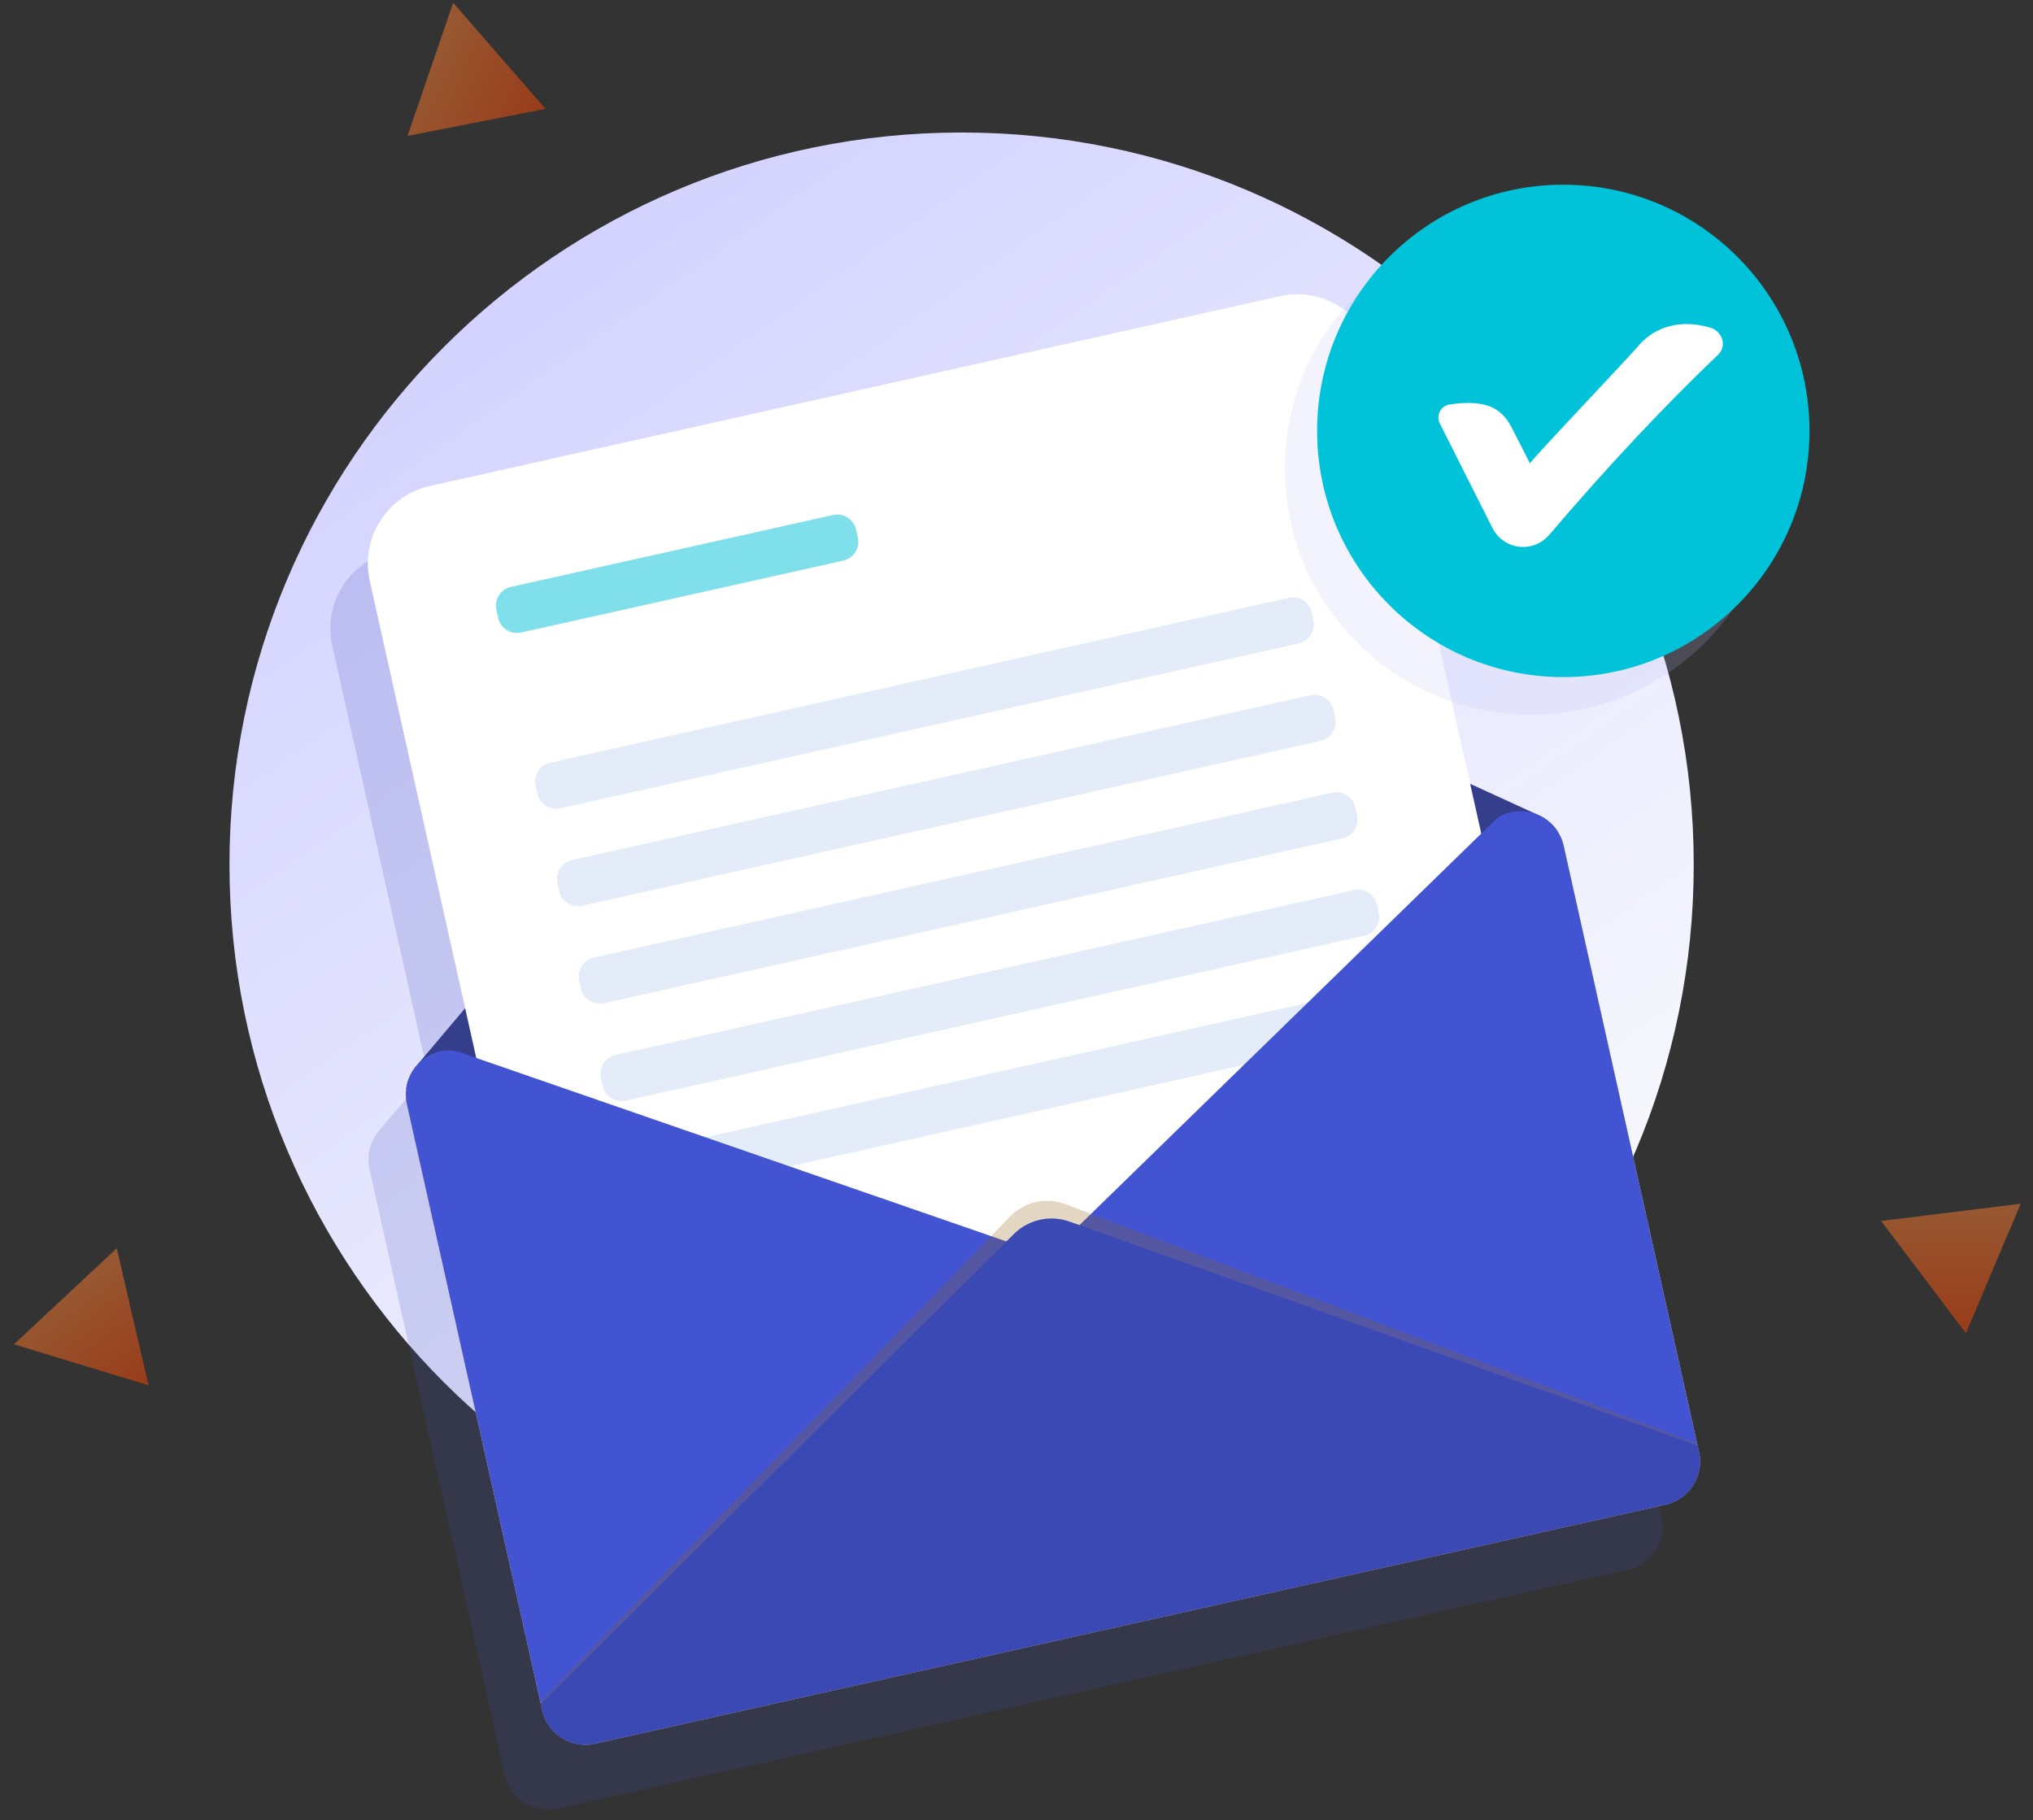 <svg width="191" height="171" viewBox="0 0 191 171" fill="none" xmlns="http://www.w3.org/2000/svg">
<rect x="0" y="0" width="191" height="171" fill="#333333" stroke="none"/>
<g clip-path="url(#clip0_39_17259)">
<path d="M90.342 150.016C128.33 150.016 159.126 119.22 159.126 81.232C159.126 43.244 128.33 12.448 90.342 12.448C52.354 12.448 21.559 43.244 21.559 81.232C21.559 119.22 52.354 150.016 90.342 150.016Z" fill="url(#paint0_linear_39_17259)"/>
<g style="mix-blend-mode:multiply" opacity="0.18">
<path d="M156.207 143.344C156.207 143.339 156.208 143.333 156.208 143.328C156.206 143.321 156.208 143.311 156.206 143.304C156.206 143.256 156.204 143.204 156.2 143.156C156.196 143.105 156.195 143.054 156.187 143.003C156.185 142.983 156.185 142.963 156.183 142.938C156.18 142.925 156.18 142.911 156.177 142.898C156.173 142.864 156.169 142.831 156.162 142.801C156.158 142.767 156.154 142.734 156.147 142.701C156.134 142.627 156.122 142.558 156.106 142.488L156.067 142.311L155.934 141.719L143.4 85.58C143.385 85.511 143.366 85.439 143.347 85.37C143.336 85.321 143.321 85.269 143.303 85.221C143.286 85.162 143.266 85.105 143.243 85.047C143.225 84.999 143.208 84.951 143.187 84.904C143.169 84.856 143.149 84.812 143.128 84.765C143.1 84.705 143.074 84.649 143.043 84.59C142.982 84.472 142.919 84.355 142.845 84.243C142.844 84.24 142.84 84.237 142.839 84.234C142.792 84.164 142.746 84.095 142.697 84.03C142.521 83.786 142.319 83.564 142.095 83.368C142.043 83.321 141.988 83.275 141.93 83.229C141.803 83.126 141.671 83.034 141.535 82.95C141.491 82.922 141.446 82.894 141.399 82.87C141.34 82.834 141.28 82.8 141.214 82.769C141.206 82.764 141.194 82.76 141.183 82.756L140.936 82.641C140.936 82.641 140.936 82.638 140.933 82.642L134.608 79.743L125.644 39.593C124.745 35.568 120.754 33.034 116.728 33.932L36.885 51.759C32.86 52.657 30.326 56.65 31.224 60.675L40.188 100.823L35.693 106.139L35.518 106.348C35.51 106.356 35.501 106.365 35.496 106.373C35.042 106.956 34.744 107.656 34.647 108.401C34.586 108.871 34.605 109.358 34.714 109.847L47.348 166.433L47.38 166.577L47.419 166.756C47.443 166.861 47.469 166.963 47.502 167.062C47.509 167.086 47.517 167.109 47.524 167.132C47.529 167.15 47.535 167.167 47.54 167.184C47.544 167.195 47.546 167.204 47.55 167.214C47.55 167.214 47.55 167.215 47.55 167.216C47.553 167.226 47.558 167.235 47.561 167.244C47.582 167.305 47.605 167.366 47.627 167.425C47.633 167.434 47.636 167.448 47.641 167.456C47.651 167.48 47.662 167.502 47.672 167.524C47.683 167.549 47.694 167.573 47.705 167.596C47.71 167.609 47.715 167.621 47.721 167.634C47.726 167.645 47.732 167.657 47.737 167.668C47.768 167.731 47.8 167.794 47.833 167.857C47.841 167.87 47.848 167.881 47.856 167.894C47.871 167.92 47.886 167.946 47.901 167.972C47.917 167.999 47.933 168.029 47.951 168.056C47.992 168.119 48.035 168.186 48.076 168.246C48.078 168.248 48.08 168.25 48.082 168.252C48.112 168.295 48.144 168.333 48.175 168.374C48.189 168.392 48.2 168.412 48.214 168.429C48.253 168.482 48.3 168.535 48.343 168.587C48.35 168.594 48.357 168.602 48.364 168.609C48.373 168.62 48.384 168.631 48.395 168.642C48.422 168.673 48.449 168.703 48.479 168.733C48.492 168.745 48.505 168.755 48.517 168.767C48.57 168.82 48.621 168.872 48.676 168.922C48.688 168.932 48.697 168.945 48.709 168.955C48.764 169.005 48.821 169.05 48.879 169.095C48.907 169.118 48.935 169.141 48.964 169.162C49.005 169.194 49.047 169.226 49.088 169.254C49.105 169.266 49.124 169.275 49.141 169.287C49.22 169.341 49.302 169.392 49.385 169.441C49.411 169.456 49.437 169.471 49.463 169.487C49.497 169.505 49.53 169.525 49.564 169.543C49.699 169.614 49.837 169.678 49.98 169.733C50.004 169.743 50.028 169.749 50.052 169.758C50.087 169.771 50.122 169.785 50.157 169.797C50.214 169.816 50.27 169.834 50.326 169.853C50.364 169.863 50.403 169.871 50.441 169.88C50.483 169.891 50.526 169.901 50.569 169.911C50.611 169.92 50.653 169.931 50.696 169.939C50.764 169.952 50.832 169.96 50.901 169.971C50.913 169.972 50.924 169.975 50.937 169.976C50.962 169.979 50.987 169.987 51.014 169.99C51.047 169.993 51.082 169.996 51.117 169.999C51.135 170 51.152 170.003 51.169 170.004C51.173 170.004 51.176 170.005 51.179 170.005C51.268 170.013 51.355 170.014 51.441 170.015C51.466 170.017 51.487 170.019 51.511 170.017C51.522 170.017 51.534 170.015 51.545 170.015C51.562 170.015 51.578 170.014 51.594 170.013C51.648 170.013 51.701 170.013 51.755 170.007C51.758 170.007 51.763 170.007 51.767 170.007C51.781 170.006 51.794 170.005 51.807 170.003C51.823 170.002 51.838 170.001 51.853 169.999C51.886 169.998 51.918 169.993 51.95 169.989C51.964 169.988 51.978 169.986 51.992 169.985C52.003 169.984 52.015 169.984 52.026 169.981C52.076 169.973 52.129 169.965 52.18 169.958C52.253 169.945 52.326 169.932 52.399 169.916L152.716 147.517L152.94 147.467C153.013 147.451 153.085 147.431 153.156 147.412C153.205 147.398 153.257 147.383 153.305 147.368C153.322 147.365 153.334 147.358 153.348 147.355C153.37 147.346 153.396 147.337 153.418 147.329C153.431 147.327 153.444 147.32 153.457 147.317C153.485 147.307 153.511 147.298 153.537 147.289C153.54 147.285 153.542 147.284 153.549 147.282C153.58 147.269 153.616 147.254 153.647 147.24C153.673 147.23 153.701 147.221 153.726 147.208C153.731 147.206 153.736 147.203 153.741 147.201C153.742 147.201 153.742 147.2 153.743 147.2C153.778 147.183 153.814 147.166 153.848 147.15C153.926 147.112 154.004 147.073 154.081 147.029C154.084 147.027 154.086 147.025 154.089 147.024C154.108 147.014 154.125 147.002 154.144 146.991C154.167 146.978 154.19 146.964 154.213 146.951C154.225 146.945 154.241 146.934 154.253 146.928C154.266 146.921 154.274 146.913 154.286 146.907C154.305 146.895 154.32 146.879 154.338 146.867C154.498 146.76 154.652 146.645 154.795 146.519C154.798 146.516 154.803 146.514 154.806 146.51C154.83 146.491 154.853 146.469 154.876 146.447C154.899 146.428 154.919 146.409 154.939 146.387C154.965 146.364 154.99 146.338 155.015 146.311C155.025 146.302 155.037 146.289 155.047 146.277C155.059 146.265 155.07 146.252 155.081 146.24C155.121 146.199 155.159 146.155 155.197 146.115C155.201 146.107 155.207 146.1 155.213 146.094C155.237 146.066 155.26 146.034 155.284 146.004C155.306 145.977 155.328 145.95 155.349 145.922C155.356 145.912 155.364 145.902 155.372 145.892C155.377 145.884 155.385 145.875 155.391 145.867C155.412 145.839 155.433 145.809 155.451 145.781C155.471 145.759 155.486 145.735 155.501 145.711C155.514 145.691 155.526 145.672 155.539 145.652C155.552 145.63 155.565 145.608 155.579 145.587C155.605 145.545 155.632 145.503 155.656 145.458C155.681 145.416 155.705 145.37 155.729 145.323C155.743 145.297 155.756 145.271 155.769 145.244C155.805 145.174 155.838 145.102 155.872 145.03C155.882 144.999 155.896 144.969 155.908 144.936C155.917 144.916 155.923 144.896 155.931 144.876C155.949 144.827 155.969 144.779 155.984 144.728C155.999 144.698 156.005 144.665 156.016 144.635C156.026 144.601 156.036 144.572 156.046 144.538C156.056 144.504 156.065 144.468 156.073 144.439C156.1 144.342 156.119 144.242 156.139 144.143C156.137 144.137 156.141 144.126 156.143 144.115C156.146 144.083 156.153 144.05 156.158 144.014C156.164 143.979 156.169 143.939 156.174 143.9C156.177 143.896 156.176 143.893 156.175 143.89C156.18 143.858 156.181 143.825 156.184 143.793C156.187 143.763 156.19 143.733 156.193 143.703C156.193 143.688 156.196 143.675 156.197 143.66C156.199 143.652 156.2 143.642 156.198 143.635C156.199 143.594 156.203 143.548 156.203 143.502C156.204 143.478 156.206 143.453 156.204 143.43C156.206 143.416 156.204 143.402 156.202 143.388C156.202 143.373 156.204 143.358 156.204 143.342L156.207 143.344Z" fill="#3B47B5"/>
</g>
<path d="M146.913 79.474L159.62 136.383C159.635 136.453 159.647 136.522 159.66 136.596C159.668 136.629 159.672 136.662 159.676 136.696C159.683 136.726 159.687 136.759 159.691 136.793C159.693 136.806 159.693 136.82 159.696 136.833C159.698 136.857 159.699 136.877 159.7 136.898C159.708 136.949 159.709 137 159.714 137.051C159.718 137.099 159.719 137.15 159.719 137.199C159.721 137.223 159.719 137.247 159.718 137.272C159.721 137.289 159.723 137.309 159.72 137.327C159.722 137.351 159.72 137.375 159.719 137.4C159.719 137.445 159.715 137.491 159.715 137.532C159.716 137.539 159.715 137.549 159.713 137.557C159.706 137.635 159.703 137.711 159.691 137.787C159.692 137.79 159.693 137.793 159.691 137.797C159.685 137.837 159.681 137.876 159.674 137.911C159.668 137.947 159.662 137.98 159.659 138.012C159.658 138.023 159.653 138.034 159.655 138.04C159.635 138.138 159.616 138.239 159.589 138.336C159.582 138.365 159.573 138.401 159.562 138.435C159.552 138.468 159.542 138.498 159.532 138.532C159.521 138.562 159.515 138.594 159.501 138.625C159.48 138.688 159.457 138.753 159.432 138.814C159.417 138.855 159.401 138.89 159.388 138.927C159.348 139.012 159.311 139.096 159.268 139.179C159.237 139.241 159.205 139.301 159.172 139.356C159.14 139.415 159.104 139.472 159.069 139.528C159.054 139.556 159.035 139.58 159.018 139.609C159.002 139.633 158.987 139.657 158.967 139.678C158.95 139.707 158.928 139.735 158.907 139.765C158.902 139.773 158.893 139.782 158.888 139.79C158.838 139.86 158.784 139.928 158.729 139.991C158.722 139.996 158.718 140.004 158.712 140.012C158.667 140.061 158.623 140.111 158.576 140.16C158.559 140.178 158.545 140.195 158.531 140.208C158.506 140.235 158.481 140.261 158.454 140.284C158.435 140.306 158.415 140.324 158.391 140.343C158.369 140.366 158.346 140.388 158.323 140.407C158.162 140.554 157.987 140.686 157.802 140.804C157.79 140.81 157.781 140.818 157.769 140.825C157.757 140.831 157.742 140.841 157.729 140.848C157.686 140.874 157.644 140.901 157.597 140.926C157.521 140.97 157.443 141.008 157.365 141.047C157.324 141.067 157.283 141.086 157.242 141.106C157.217 141.118 157.189 141.128 157.163 141.137C157.132 141.151 157.097 141.165 157.065 141.179C157.059 141.181 157.055 141.182 157.053 141.186C157.027 141.194 157.002 141.204 156.973 141.214C156.96 141.217 156.947 141.224 156.934 141.226C156.912 141.234 156.886 141.244 156.864 141.252C156.851 141.255 156.838 141.262 156.822 141.265C156.773 141.279 156.721 141.294 156.672 141.309C156.601 141.329 156.529 141.348 156.457 141.364L55.914 163.812C55.842 163.828 55.769 163.841 55.695 163.854C55.645 163.862 55.591 163.87 55.541 163.878C55.484 163.887 55.426 163.893 55.369 163.895C55.335 163.899 55.302 163.904 55.27 163.904C55.189 163.911 55.106 163.912 55.027 163.913C55.003 163.915 54.982 163.913 54.957 163.911C54.87 163.91 54.783 163.908 54.695 163.9C54.642 163.895 54.593 163.892 54.543 163.886C54.306 163.859 54.069 163.811 53.841 163.748C53.784 163.73 53.729 163.711 53.672 163.693C53.609 163.672 53.545 163.648 53.484 163.624C53.108 163.476 52.759 163.277 52.441 163.03C52.366 162.973 52.294 162.914 52.224 162.85C51.987 162.639 51.775 162.403 51.592 162.139C51.55 162.08 51.508 162.012 51.466 161.949C51.424 161.886 51.388 161.818 51.349 161.75C51.313 161.683 51.277 161.614 51.245 161.546C51.213 161.48 51.185 161.417 51.156 161.351C51.151 161.342 51.148 161.328 51.142 161.32C51.118 161.256 51.092 161.189 51.071 161.124C51.067 161.121 51.065 161.115 51.064 161.109C51.046 161.057 51.031 161.009 51.017 160.957C50.984 160.857 50.957 160.755 50.934 160.65L38.228 103.741C38.119 103.253 38.1 102.765 38.162 102.295C38.259 101.55 38.556 100.85 39.011 100.268C39.016 100.259 39.024 100.251 39.032 100.242L39.207 100.033C39.764 99.414 40.514 98.956 41.391 98.76L141.933 76.313C142.032 76.29 142.129 76.272 142.226 76.261C142.242 76.254 142.262 76.253 142.28 76.252C142.374 76.238 142.471 76.227 142.564 76.22C142.584 76.219 142.608 76.218 142.629 76.216C142.711 76.212 142.794 76.211 142.874 76.213C142.894 76.212 142.914 76.212 142.936 76.213C143.037 76.215 143.135 76.221 143.234 76.23C143.326 76.237 143.422 76.25 143.512 76.264C143.64 76.284 143.769 76.315 143.894 76.349C143.963 76.364 144.033 76.383 144.101 76.406C144.219 76.442 144.336 76.485 144.448 76.537C144.451 76.532 144.451 76.536 144.451 76.536L144.698 76.65C144.71 76.655 144.721 76.659 144.729 76.664C144.795 76.695 144.854 76.73 144.914 76.764C144.961 76.789 145.006 76.817 145.05 76.845C145.186 76.929 145.317 77.021 145.444 77.124C145.502 77.17 145.558 77.216 145.61 77.263C145.834 77.459 146.036 77.681 146.212 77.925C146.26 77.99 146.307 78.059 146.354 78.128C146.355 78.132 146.359 78.135 146.36 78.137C146.433 78.249 146.497 78.366 146.558 78.484C146.589 78.543 146.615 78.599 146.642 78.659C146.663 78.707 146.684 78.75 146.702 78.798C146.723 78.846 146.74 78.893 146.758 78.941C146.781 78.998 146.801 79.056 146.818 79.115C146.835 79.163 146.85 79.215 146.861 79.264C146.88 79.333 146.899 79.405 146.915 79.474H146.913Z" fill="#F9C067"/>
<path d="M146.358 78.137L38.161 102.295C38.258 101.549 38.555 100.85 39.01 100.267C39.016 100.259 39.024 100.25 39.032 100.241L39.207 100.033L80.839 50.789C82.062 49.339 84.103 48.884 85.827 49.676L144.447 76.536C144.45 76.532 144.45 76.535 144.45 76.535L144.697 76.65C144.709 76.655 144.72 76.659 144.728 76.663C144.794 76.694 144.853 76.729 144.913 76.764C144.96 76.788 145.005 76.816 145.049 76.845C145.185 76.928 145.316 77.02 145.443 77.124C145.501 77.169 145.557 77.216 145.609 77.263C145.833 77.458 146.035 77.68 146.21 77.924C146.259 77.989 146.306 78.059 146.353 78.128C146.354 78.131 146.358 78.134 146.358 78.137V78.137Z" fill="#343E8B"/>
<path d="M148.285 119.16L53.865 140.241L34.737 54.569C33.838 50.544 36.373 46.552 40.398 45.653L120.241 27.826C124.266 26.928 128.258 29.462 129.157 33.488L148.285 119.16Z" fill="white"/>
<path d="M122.032 60.445L52.652 75.936C51.681 76.153 50.708 75.535 50.49 74.563L50.323 73.812C50.106 72.84 50.724 71.867 51.696 71.65L121.075 56.16C122.047 55.942 123.02 56.56 123.237 57.532L123.404 58.283C123.622 59.255 123.004 60.228 122.032 60.445Z" fill="#E4ECF9"/>
<path d="M124.076 69.601L54.696 85.091C53.724 85.308 52.751 84.691 52.534 83.719L52.367 82.967C52.15 81.996 52.768 81.023 53.739 80.805L123.119 65.315C124.091 65.098 125.064 65.716 125.281 66.688L125.448 67.439C125.666 68.411 125.048 69.384 124.076 69.601Z" fill="#E4ECF9"/>
<path d="M126.12 78.757L56.74 94.247C55.769 94.465 54.795 93.847 54.578 92.875L54.411 92.123C54.194 91.152 54.812 90.179 55.783 89.962L125.163 74.471C126.135 74.254 127.108 74.871 127.325 75.844L127.492 76.595C127.71 77.567 127.092 78.54 126.12 78.757Z" fill="#E4ECF9"/>
<path d="M128.165 87.913L58.785 103.403C57.813 103.62 56.84 103.002 56.623 102.03L56.456 101.279C56.238 100.307 56.857 99.334 57.828 99.117L127.208 83.627C128.179 83.41 129.153 84.027 129.37 84.999L129.537 85.751C129.754 86.722 129.137 87.695 128.165 87.913Z" fill="#E4ECF9"/>
<path d="M130.208 97.069L60.828 112.559C59.856 112.776 58.883 112.159 58.666 111.186L58.498 110.435C58.281 109.463 58.9 108.49 59.871 108.273L129.251 92.783C130.222 92.566 131.196 93.183 131.413 94.156L131.58 94.907C131.797 95.878 131.18 96.852 130.208 97.069Z" fill="#E4ECF9"/>
<path opacity="0.5" d="M79.223 52.668L48.966 59.424C47.994 59.641 47.021 59.024 46.804 58.051L46.636 57.3C46.419 56.328 47.037 55.355 48.009 55.138L78.267 48.382C79.238 48.165 80.211 48.783 80.428 49.755L80.596 50.506C80.813 51.478 80.196 52.451 79.223 52.668Z" fill="#00C3D9"/>
<path d="M99.266 121.587V121.591C99.147 121.798 98.995 121.998 98.81 122.178L56.139 163.761L55.915 163.812C55.503 163.904 55.094 163.932 54.696 163.901C54.639 163.896 54.583 163.891 54.529 163.886C53.83 163.806 53.167 163.55 52.604 163.149C52.551 163.113 52.496 163.073 52.442 163.03C52.284 162.91 52.135 162.773 51.996 162.628C51.947 162.579 51.905 162.53 51.859 162.482C51.816 162.429 51.77 162.377 51.73 162.324C51.354 161.847 51.075 161.283 50.934 160.649L38.228 103.74C38.119 103.252 38.1 102.765 38.162 102.295C38.259 101.55 38.556 100.85 39.011 100.267C39.016 100.259 39.024 100.25 39.032 100.241L39.207 100.033C39.764 99.414 40.514 98.956 41.391 98.76C41.999 98.624 42.632 98.66 43.221 98.864L47.265 100.263L92.839 116.035L94.553 116.628L97.824 117.76C98.067 117.844 98.291 117.96 98.487 118.097V118.1C99.6 118.88 99.942 120.413 99.267 121.588L99.266 121.587Z" fill="#4354D3"/>
<path d="M146.913 79.474L159.619 136.383C159.635 136.452 159.647 136.522 159.66 136.596C159.667 136.629 159.671 136.662 159.675 136.696C159.682 136.726 159.686 136.759 159.69 136.793C159.693 136.806 159.693 136.82 159.696 136.833C159.698 136.857 159.699 136.877 159.7 136.898C159.707 136.949 159.709 137 159.713 137.051C159.717 137.098 159.718 137.15 159.719 137.199C159.72 137.206 159.719 137.216 159.721 137.223C159.721 137.237 159.721 137.254 159.718 137.272C159.722 137.288 159.723 137.308 159.72 137.326C159.722 137.35 159.72 137.375 159.72 137.399C159.72 137.444 159.718 137.486 159.715 137.531C159.716 137.538 159.715 137.548 159.713 137.556C159.71 137.633 159.703 137.711 159.692 137.786C159.692 137.789 159.693 137.793 159.691 137.797C159.686 137.836 159.684 137.871 159.675 137.911C159.671 137.943 159.665 137.975 159.659 138.011C159.657 138.019 159.656 138.029 159.655 138.04C159.635 138.137 159.616 138.238 159.589 138.335C159.582 138.364 159.573 138.401 159.563 138.434C159.553 138.467 159.542 138.497 159.532 138.531C159.521 138.561 159.515 138.593 159.501 138.625C159.481 138.688 159.457 138.752 159.433 138.813C159.418 138.855 159.401 138.889 159.388 138.927C159.349 139.015 159.309 139.097 159.268 139.178C159.237 139.241 159.205 139.3 159.173 139.355C159.141 139.414 159.105 139.471 159.069 139.527C159.055 139.555 159.036 139.579 159.018 139.608C159.002 139.632 158.987 139.656 158.968 139.678C158.95 139.706 158.928 139.735 158.907 139.764C158.902 139.772 158.894 139.781 158.888 139.789C158.838 139.859 158.784 139.927 158.729 139.991C158.723 139.995 158.718 140.003 158.713 140.012C158.668 140.06 158.624 140.111 158.576 140.16C158.559 140.177 158.546 140.194 158.531 140.208C158.506 140.234 158.481 140.261 158.455 140.284C158.435 140.305 158.415 140.324 158.392 140.343C158.369 140.365 158.346 140.388 158.323 140.407C158.162 140.553 157.987 140.685 157.803 140.803C157.79 140.809 157.778 140.818 157.769 140.824C157.757 140.83 157.742 140.84 157.729 140.847C157.687 140.873 157.644 140.901 157.598 140.925C157.521 140.97 157.443 141.008 157.365 141.046C157.324 141.066 157.283 141.085 157.243 141.105C157.218 141.117 157.189 141.127 157.163 141.136C157.132 141.15 157.097 141.164 157.066 141.179L157.055 141.181C157.026 141.191 156.998 141.204 156.973 141.213C156.96 141.216 156.947 141.223 156.934 141.226C156.912 141.234 156.889 141.243 156.863 141.251C156.851 141.254 156.838 141.261 156.821 141.264C156.772 141.278 156.72 141.293 156.672 141.308C156.6 141.328 156.528 141.347 156.456 141.363L156.232 141.414L99.927 121.928C99.683 121.844 99.46 121.728 99.267 121.591V121.588C98.15 120.809 97.81 119.283 98.487 118.1V118.096C98.603 117.891 98.756 117.69 98.94 117.511L101.416 115.096L102.715 113.83L137.255 80.169L140.388 77.117C140.789 76.726 141.292 76.455 141.838 76.333L141.932 76.312C142.031 76.289 142.128 76.272 142.225 76.26C142.241 76.254 142.261 76.252 142.279 76.251C142.372 76.237 142.47 76.226 142.562 76.22C142.583 76.218 142.607 76.217 142.628 76.216C142.71 76.211 142.793 76.21 142.873 76.213C142.893 76.211 142.913 76.211 142.935 76.213C143.035 76.214 143.134 76.22 143.233 76.229C143.325 76.237 143.421 76.249 143.51 76.264C143.639 76.283 143.768 76.314 143.892 76.348C143.962 76.363 144.032 76.382 144.099 76.406C144.218 76.441 144.335 76.484 144.447 76.536C144.45 76.532 144.45 76.535 144.45 76.535L144.697 76.65C144.709 76.654 144.72 76.659 144.728 76.663C144.794 76.694 144.853 76.729 144.913 76.764C144.96 76.788 145.005 76.816 145.049 76.844C145.185 76.928 145.316 77.02 145.443 77.123C145.501 77.169 145.557 77.216 145.609 77.263C145.833 77.458 146.035 77.68 146.21 77.924C146.259 77.989 146.306 78.058 146.353 78.128C146.354 78.131 146.358 78.134 146.358 78.136C146.432 78.249 146.496 78.365 146.557 78.483C146.588 78.542 146.614 78.599 146.641 78.658C146.662 78.706 146.683 78.749 146.7 78.797C146.721 78.845 146.739 78.892 146.757 78.941C146.78 78.998 146.799 79.055 146.816 79.114C146.834 79.162 146.849 79.214 146.86 79.264C146.879 79.332 146.898 79.404 146.913 79.473L146.913 79.474Z" fill="#4354D3"/>
<g style="mix-blend-mode:multiply" opacity="0.25">
<path d="M159.446 135.612L159.578 136.204C160.102 138.551 158.704 140.861 156.455 141.363L55.913 163.811C53.665 164.313 51.417 162.817 50.893 160.471L50.761 159.879L94.877 114.309C96.247 112.894 98.291 112.438 100.132 113.136L159.446 135.613V135.612Z" fill="#8E5F13"/>
</g>
<path d="M159.492 135.816L159.619 136.383C160.121 138.631 158.705 140.862 156.457 141.364L55.914 163.812C53.666 164.314 51.436 162.898 50.934 160.65L50.807 160.082L95.242 115.941C96.622 114.571 98.666 114.114 100.497 114.768L159.492 135.817V135.816Z" fill="#3B49B5"/>
<g style="mix-blend-mode:multiply" opacity="0.18">
<path d="M160.197 60.365C169.23 51.332 169.23 36.688 160.197 27.655C151.165 18.622 136.52 18.622 127.488 27.655C118.455 36.688 118.455 51.332 127.488 60.365C136.52 69.397 151.165 69.397 160.197 60.365Z" fill="#BEBFF2"/>
</g>
<path d="M146.871 63.611C159.645 63.611 170.001 53.256 170.001 40.482C170.001 27.708 159.645 17.352 146.871 17.352C134.097 17.352 123.742 27.708 123.742 40.482C123.742 53.256 134.097 63.611 146.871 63.611Z" fill="#00C3D9"/>
<path d="M160.678 30.782C161.822 31.119 162.279 32.501 161.399 33.34C156.476 38.035 151.149 43.674 145.483 50.325C143.928 52.012 141.24 51.635 140.205 49.586L135.271 39.788C134.897 39.045 135.347 38.134 136.152 38.007C139.882 37.426 141.173 38.572 142.003 40.133C142.005 40.137 143.744 43.537 143.744 43.537C143.647 43.432 151.917 34.747 153.901 32.527C155.152 31 157.488 29.841 160.676 30.78L160.678 30.782Z" fill="white"/>
<path opacity="0.5" d="M184.696 125.252L189.847 113.085L176.734 114.708L184.696 125.252Z" fill="url(#paint1_linear_39_17259)"/>
<path opacity="0.5" d="M13.955 130.142L10.968 117.271L1.314 126.293L13.955 130.142Z" fill="url(#paint2_linear_39_17259)"/>
<path opacity="0.5" d="M51.255 10.227L42.573 0.267L38.289 12.766L51.255 10.227Z" fill="url(#paint3_linear_39_17259)"/>
</g>
<defs>
<linearGradient id="paint0_linear_39_17259" x1="65.03" y1="14.649" x2="136.29" y2="116.174" gradientUnits="userSpaceOnUse">
<stop stop-color="#D4D3FF"/>
<stop offset="1" stop-color="#F5F7FD"/>
</linearGradient>
<linearGradient id="paint1_linear_39_17259" x1="183.291" y1="113.085" x2="183.291" y2="125.252" gradientUnits="userSpaceOnUse">
<stop stop-color="#FC8032"/>
<stop offset="1" stop-color="#FF4500"/>
</linearGradient>
<linearGradient id="paint2_linear_39_17259" x1="5.664" y1="121.126" x2="12.819" y2="130.969" gradientUnits="userSpaceOnUse">
<stop stop-color="#FC8032"/>
<stop offset="1" stop-color="#FF4500"/>
</linearGradient>
<linearGradient id="paint3_linear_39_17259" x1="39.702" y1="6.162" x2="50.64" y2="11.491" gradientUnits="userSpaceOnUse">
<stop stop-color="#FC8032"/>
<stop offset="1" stop-color="#FF4500"/>
</linearGradient>
<clipPath id="clip0_39_17259">
<rect width="190" height="170" fill="white" transform="translate(0.5 0.268)"/>
</clipPath>
</defs>
</svg>

